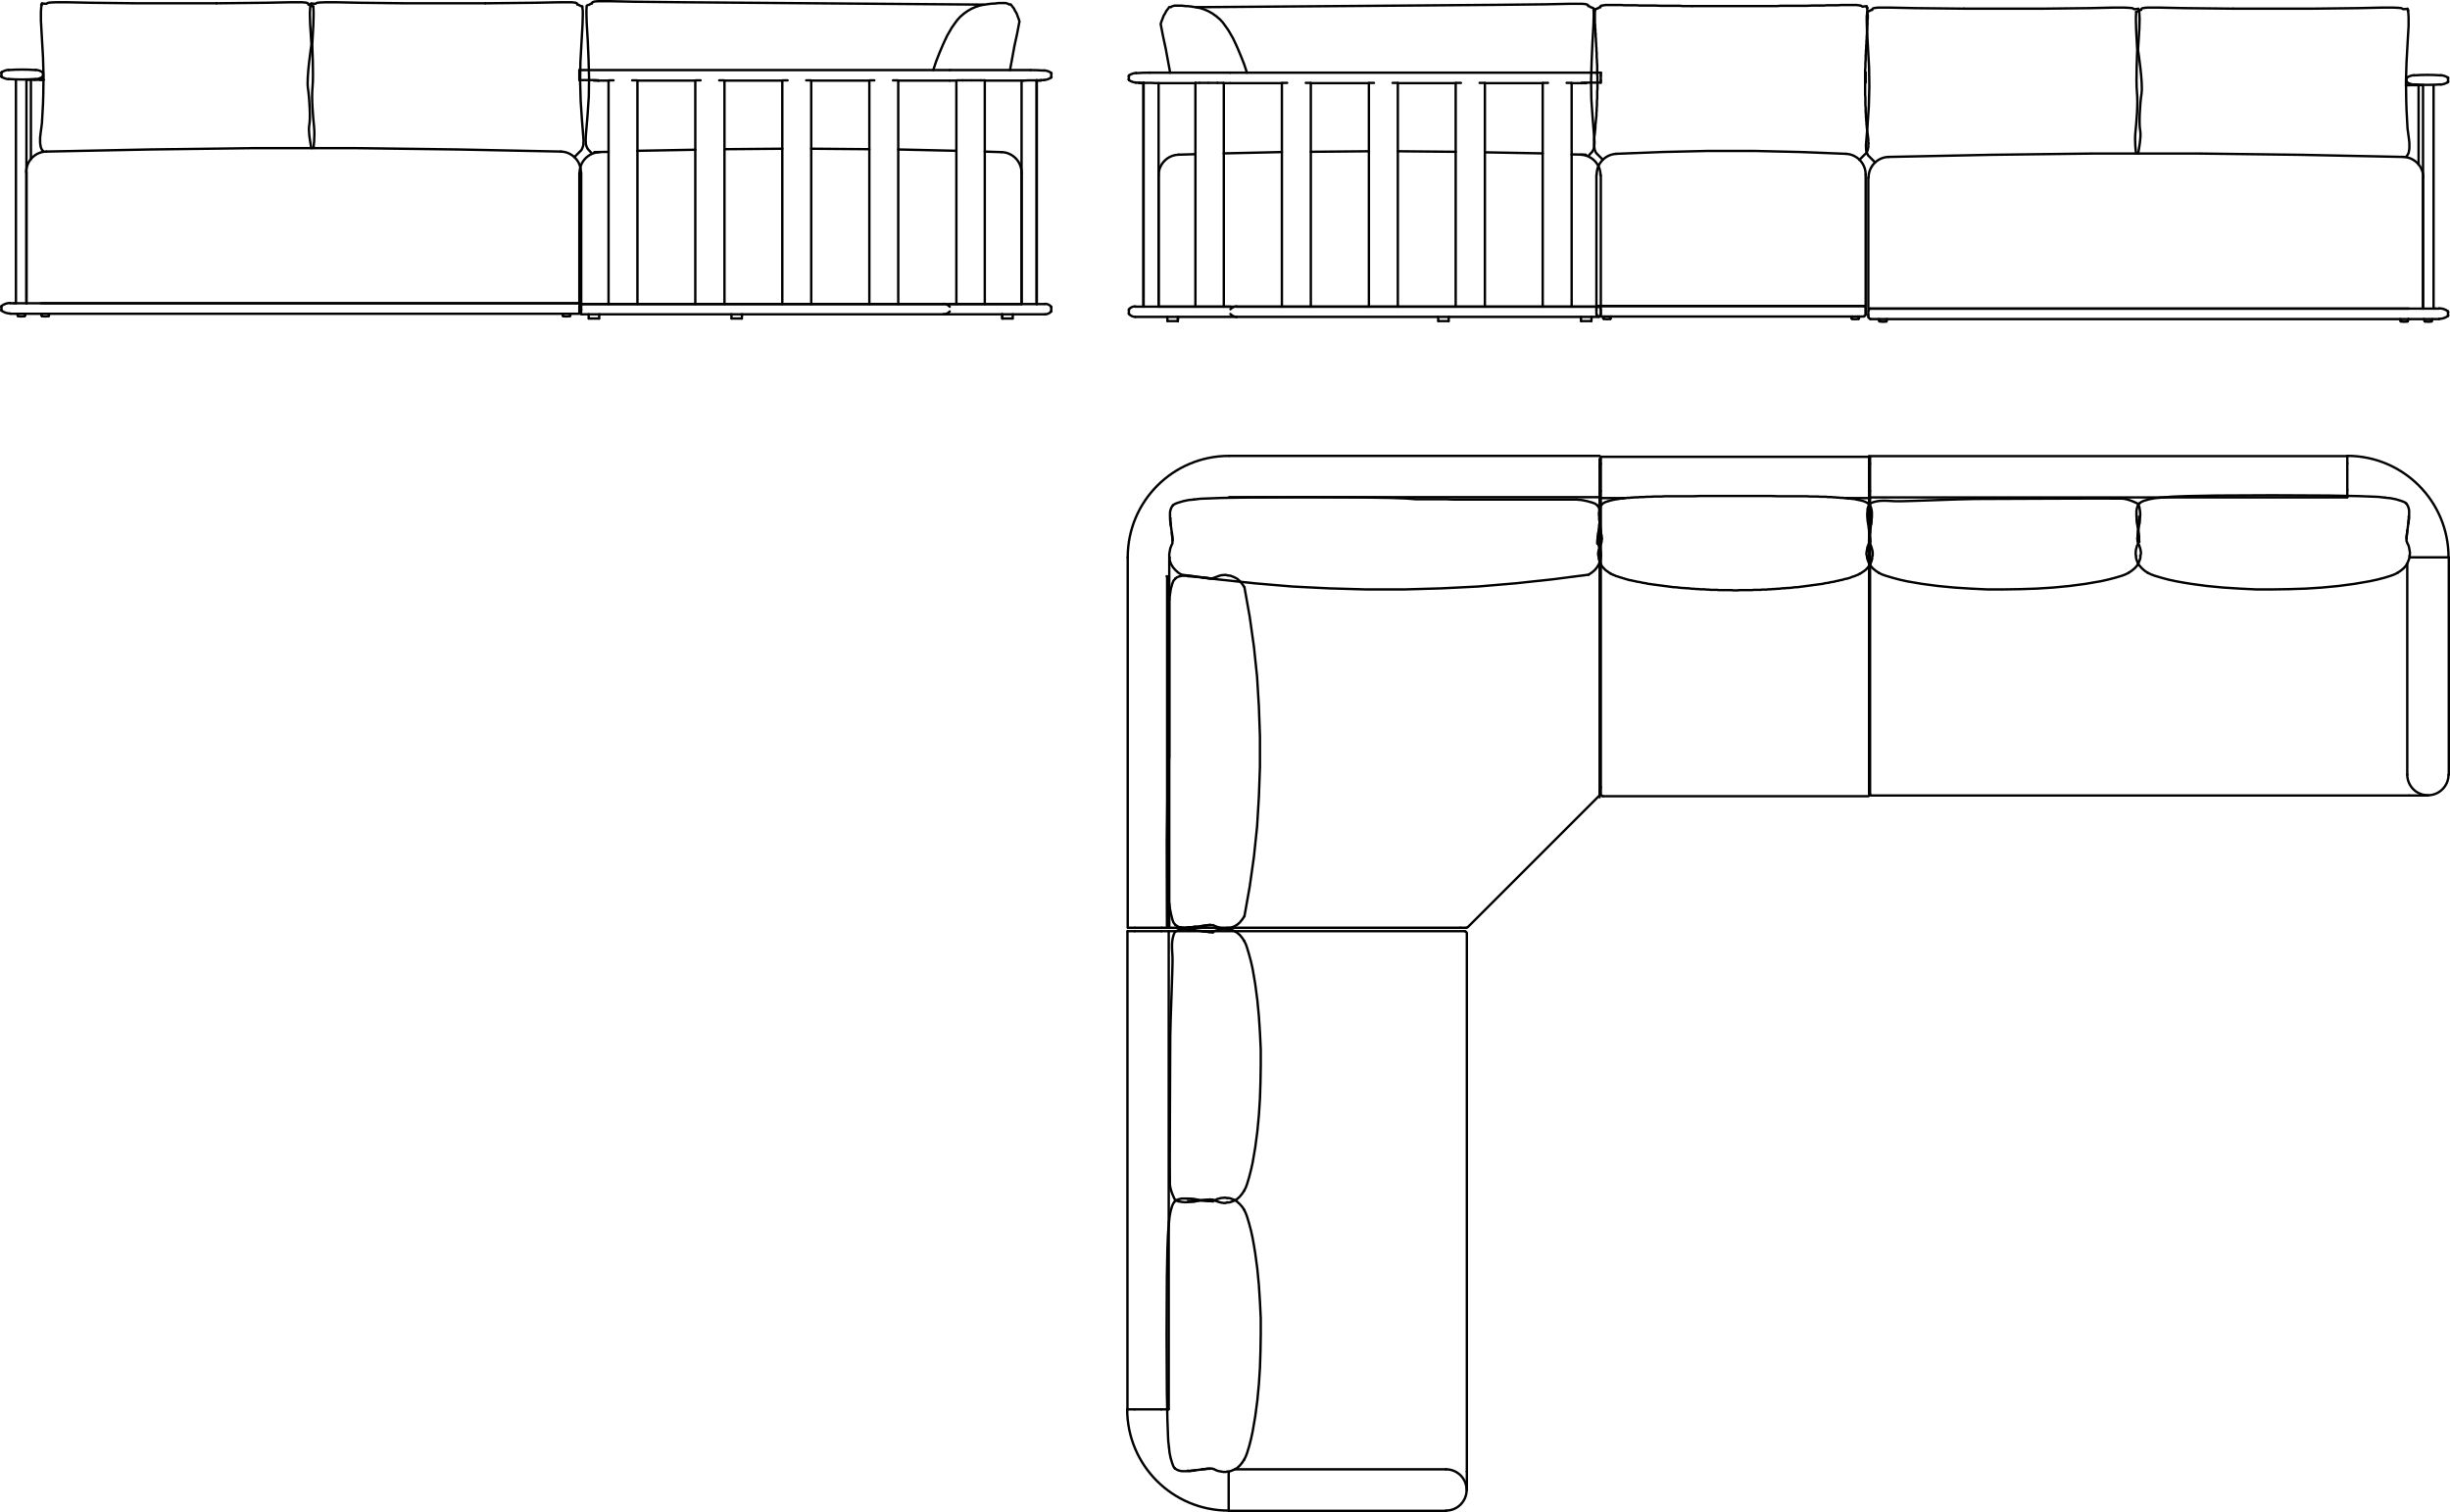 <?xml version="1.0" encoding="UTF-8"?>
<svg id="Layer_1" data-name="Layer 1" xmlns="http://www.w3.org/2000/svg" viewBox="0 0 739.38 456.36">
  <defs>
    <style>
      .cls-1 {
        stroke-width: .72px;
      }

      .cls-1, .cls-2 {
        fill: none;
        stroke: #000;
        stroke-linecap: round;
        stroke-linejoin: round;
      }

      .cls-2 {
        stroke-width: .12px;
      }
    </style>
  </defs>
  <g>
    <line class="cls-1" x1="729.9" y1="49.66" x2="729.9" y2="25.7"/>
    <line class="cls-1" x1="728.78" y1="25.7" x2="731.24" y2="25.7"/>
    <line class="cls-1" x1="569.3" y1="96.95" x2="569.46" y2="96.31"/>
    <line class="cls-1" x1="567" y1="96.31" x2="567.16" y2="96.95"/>
    <path class="cls-1" d="M569.28,97.03s.08-.04.09-.09"/>
    <path class="cls-1" d="M567.16,96.94s.04.08.09.09"/>
    <path class="cls-1" d="M567.33,97c.64.15,1.31.15,1.96,0"/>
    <line class="cls-1" x1="726.64" y1="96.95" x2="726.8" y2="96.31"/>
    <line class="cls-1" x1="724.34" y1="96.31" x2="724.5" y2="96.95"/>
    <path class="cls-1" d="M726.55,97.03s.08-.04.09-.09"/>
    <path class="cls-1" d="M724.5,96.94s.04.08.09.09"/>
    <path class="cls-1" d="M724.6,97c.64.15,1.31.15,1.96,0"/>
    <line class="cls-1" x1="733.86" y1="96.95" x2="734.02" y2="96.31"/>
    <line class="cls-1" x1="731.48" y1="96.31" x2="731.72" y2="96.95"/>
    <path class="cls-1" d="M733.77,97.03s.08-.04.09-.09"/>
    <path class="cls-1" d="M731.72,96.94s.04.08.09.09"/>
    <path class="cls-1" d="M731.82,97c.64.15,1.31.15,1.96,0"/>
    <line class="cls-1" x1="734.42" y1="93.14" x2="734.42" y2="25.7"/>
    <line class="cls-1" x1="731.24" y1="93.14" x2="731.24" y2="25.7"/>
    <line class="cls-1" x1="726.09" y1="25.7" x2="727.12" y2="25.7"/>
    <path class="cls-1" d="M738.87,23.59c0-.09-.05-.18-.13-.23"/>
    <path class="cls-1" d="M726.38,23.36c-.08.05-.13.14-.13.23"/>
    <path class="cls-1" d="M738.73,24.86c.08-.05.13-.14.13-.23"/>
    <path class="cls-1" d="M726.24,24.63c0,.09.05.18.13.23"/>
    <line class="cls-1" x1="738.78" y1="24.67" x2="738.78" y2="23.63"/>
    <line class="cls-1" x1="726.25" y1="24.67" x2="726.25" y2="23.63"/>
    <path class="cls-1" d="M736.6,25.52c.75-.05,1.47-.3,2.1-.71"/>
    <path class="cls-1" d="M726.39,24.82c.63.41,1.35.66,2.1.71"/>
    <path class="cls-1" d="M738.71,23.41c-.63-.41-1.35-.66-2.1-.71"/>
    <path class="cls-1" d="M728.5,22.7c-.75.05-1.47.3-2.1.71"/>
    <path class="cls-1" d="M728.5,25.47c2.7.2,5.41.2,8.11,0"/>
    <path class="cls-1" d="M736.61,22.75c-2.7-.2-5.41-.2-8.11,0"/>
    <polyline class="cls-1" points="728.78 25.7 727.83 25.7 727.12 25.7 726.09 25.7"/>
    <path class="cls-1" d="M738.86,94.21c0-.09-.04-.17-.11-.22"/>
    <path class="cls-1" d="M738.75,95.38c.07-.05.11-.13.11-.22"/>
    <line class="cls-1" x1="738.78" y1="94.25" x2="738.78" y2="95.2"/>
    <polyline class="cls-1" points="736.08 96.31 735.05 96.31 732.51 96.31 726.88 96.31 726.83 96.29"/>
    <path class="cls-1" d="M736.13,96.24c.94,0,1.86-.31,2.62-.87"/>
    <line class="cls-1" x1="731.24" y1="93.14" x2="735.05" y2="93.14"/>
    <path class="cls-1" d="M738.74,93.93c-.76-.57-1.67-.87-2.62-.87"/>
    <line class="cls-1" x1="735.05" y1="93.14" x2="736.08" y2="93.14"/>
    <polyline class="cls-1" points="563.83 95.04 563.83 94.41 563.83 93.77"/>
    <path class="cls-1" d="M564.51,93.14c-.34,0-.6.27-.6.6"/>
    <line class="cls-1" x1="563.83" y1="95.68" x2="563.83" y2="95.04"/>
    <path class="cls-1" d="M563.9,95.63c0,.34.27.6.6.6"/>
    <polyline class="cls-1" points="726.88 93.14 566.6 93.14 564.46 93.14"/>
    <polyline class="cls-1" points="564.46 96.31 566.6 96.31 726.88 96.31"/>
    <polyline class="cls-1" points="731.24 53.63 731.24 93.14 563.83 93.14 563.83 53.63"/>
    <polyline class="cls-1" points="725.21 47.36 694.11 46.72 663.09 46.33 632.06 46.33 600.96 46.72 569.94 47.36"/>
    <path class="cls-1" d="M731.33,53.59c0-3.37-2.69-6.14-6.06-6.23"/>
    <path class="cls-1" d="M569.97,47.36c-3.38.09-6.06,2.86-6.06,6.23"/>
    <path class="cls-1" d="M644.64,46.29s-.5-3.35-.18-6.48c.31-3.1.8-8.39.45-11.97-.35-3.5.09-12.77.09-12.77l-.32-5.79-.08-2.86v-1.43s.08-1.43.08-1.43"/>
    <polyline class="cls-1" points="726.09 47.36 726.56 46.8 726.88 46.17 727.04 45.37 727.12 44.66 727.12 43.15 726.96 41.72 726.56 38.79 726.4 35.85 726.25 33 726.17 30.22 726.09 24.51 726.25 18.87 726.56 13.32 726.88 7.84 726.88 5.23 726.8 3.88 726.56 2.61"/>
    <polyline class="cls-1" points="673.88 2.61 659.04 2.45 651.66 2.29 648.09 2.29 647.22 2.37 646.74 2.45 646.42 2.53 646.19 2.77 646.19 2.93 646.19 3 646.19 2.93 646.03 2.93 645.87 3.08 645.63 3.16 645.47 3.24 645.23 3.4 645 3.48 644.68 3.56"/>
    <polyline class="cls-1" points="726.8 3.16 726.72 3.16 726.72 3 726.64 2.85 726.25 2.69 725.29 2.77 724.98 2.61 724.66 2.45 723.94 2.37 722.28 2.29 718.87 2.29 711.88 2.45 697.84 2.61 673.88 2.61"/>
    <polyline class="cls-1" points="563.51 3.56 563.35 4.91 563.35 6.34 563.43 9.03 563.75 14.67 564.06 20.38 564.14 26.17 563.99 32.04 563.59 38 563.35 40.93 563.11 43.95 563.19 45.45 563.43 46.17 563.75 46.88 565.89 49.02"/>
    <path class="cls-1" d="M645.26,46.32s1.04-5.03.63-6.93c-.41-1.84-.11-7.81.4-11.15.49-3.16-1.06-13.18-1.06-13.18l.4-6.35.08-3.09-.08-1.51-.08-.79-.24-.71"/>
    <polyline class="cls-1" points="592.71 2.61 577.79 2.45 570.49 2.29 566.84 2.29 565.97 2.37 565.57 2.45 565.25 2.53 565.02 2.77 565.02 2.93 565.02 3 565.02 2.93 564.86 2.93 564.62 3.08 564.46 3.16 564.3 3.24 563.99 3.4 563.83 3.48 563.51 3.56"/>
    <polyline class="cls-1" points="645.63 3.16 645.47 3.16 645.55 3 645.47 2.85 645.08 2.69 644.04 2.77 643.81 2.61 643.49 2.45 642.7 2.37 641.03 2.29 637.62 2.29 630.71 2.45 616.67 2.61 592.71 2.61"/>
    <line class="cls-2" x1="643.89" y1="46.33" x2="647.38" y2="46.33"/>
    <line class="cls-2" x1="643.89" y1="93.14" x2="646.5" y2="93.14"/>
    <g>
      <line class="cls-1" x1="485.99" y1="96.17" x2="486.15" y2="95.54"/>
      <line class="cls-1" x1="483.69" y1="95.54" x2="483.85" y2="96.17"/>
      <path class="cls-1" d="M485.97,96.25s.08-.04.09-.09"/>
      <path class="cls-1" d="M483.93,96.16s.04.08.09.09"/>
      <path class="cls-1" d="M484.02,96.22c.64.15,1.31.15,1.96,0"/>
      <line class="cls-1" x1="560.97" y1="96.17" x2="561.13" y2="95.54"/>
      <line class="cls-1" x1="558.67" y1="95.54" x2="558.83" y2="96.17"/>
      <path class="cls-1" d="M560.87,96.25s.08-.04.09-.09"/>
      <path class="cls-1" d="M558.83,96.16s.04.08.09.09"/>
      <path class="cls-1" d="M558.92,96.22c.64.15,1.31.15,1.96,0"/>
      <line class="cls-1" x1="485.59" y1="95.54" x2="484.24" y2="95.54"/>
      <polyline class="cls-1" points="563.03 24.92 563.03 24.76 563.03 24.05 563.03 23.89 563.03 22.86 563.03 22.7 563.03 21.98 563.03 21.83"/>
      <line class="cls-1" x1="563.03" y1="93.63" x2="563.03" y2="94.27"/>
      <polyline class="cls-1" points="481.78 93.63 481.78 94.27 481.78 94.9"/>
      <path class="cls-1" d="M481.86,94.86c0,.34.27.6.6.6"/>
      <line class="cls-1" x1="563.03" y1="94.27" x2="563.03" y2="94.9"/>
      <path class="cls-1" d="M562.43,95.46c.34,0,.6-.27.6-.6"/>
      <line class="cls-1" x1="563.03" y1="93" x2="563.03" y2="93.63"/>
      <path class="cls-1" d="M563.04,92.96c0-.34-.27-.6-.6-.6"/>
      <path class="cls-1" d="M482.46,92.36c-.34,0-.6.27-.6.6"/>
      <line class="cls-1" x1="481.78" y1="93" x2="481.78" y2="93.63"/>
      <line class="cls-1" x1="560.57" y1="95.54" x2="562.4" y2="95.54"/>
      <line class="cls-1" x1="485.59" y1="95.54" x2="559.22" y2="95.54"/>
      <line class="cls-1" x1="482.42" y1="95.54" x2="484.24" y2="95.54"/>
      <line class="cls-1" x1="482.42" y1="92.36" x2="562.4" y2="92.36"/>
      <line class="cls-1" x1="559.22" y1="95.54" x2="560.57" y2="95.54"/>
      <polyline class="cls-1" points="563.03 52.69 563.03 92.36 481.78 92.36 481.78 52.69"/>
      <polyline class="cls-1" points="557.08 46.42 543.2 45.87 529.31 45.55 515.51 45.55 501.62 45.87 487.73 46.42"/>
      <path class="cls-1" d="M563.03,52.65c0-3.31-2.59-6.05-5.9-6.22"/>
      <path class="cls-1" d="M487.76,46.43c-3.31.18-5.9,2.91-5.9,6.22"/>
      <polyline class="cls-1" points="481.39 2.78 481.39 3.02 481.39 3.18 481.39 3.34 481.31 3.5 481.31 3.66 481.31 3.81 481.31 3.97 481.31 4.13 481.31 4.53 481.31 4.85 481.31 5.16 481.31 5.56 481.31 5.88 481.31 6.19 481.31 6.51 481.31 6.91 481.39 7.54 481.39 8.26 481.47 8.97 481.47 9.61 481.55 10.32 481.55 11.03 481.63 11.75 481.63 12.46 481.7 13.1 481.7 13.81 481.78 14.53 481.78 15.24 481.86 15.95 481.86 16.67 481.86 17.38 481.94 18.1 481.94 18.81 482.02 19.52 482.02 20.24 482.02 20.95 482.02 21.67 482.02 22.46 482.1 23.17 482.1 23.89 482.1 24.6 482.1 25.32 482.1 26.03 482.1 26.75 482.02 27.54 482.02 28.25 482.02 28.97 482.02 29.68 481.94 30.47 481.94 31.19 481.94 31.9 481.86 32.7 481.86 33.41 481.78 34.12 481.78 34.92 481.7 35.63 481.63 36.35 481.55 37.14 481.47 37.85 481.47 38.57 481.31 40.07 481.23 40.79 481.15 41.19 481.15 41.58 481.07 41.9 481.07 42.3 481.07 42.53 481.07 42.69 481.07 42.85 481.07 43.09 481.07 43.25 481.07 43.41 481.07 43.65 481.07 43.8 481.07 44.04 481.07 44.2 481.15 44.36 481.15 44.6 481.15 44.68 481.15 44.76 481.23 44.84 481.23 44.92 481.23 44.99 481.23 45.15 481.31 45.23 481.31 45.31 481.31 45.39 481.39 45.47 481.39 45.55 481.47 45.63 481.47 45.71 481.55 45.87 481.55 45.95 481.63 46.03 481.7 46.11 481.7 46.18 481.78 46.26 481.86 46.34 481.94 46.42 482.1 46.58 482.66 47.14 483.69 48.17"/>
      <polyline class="cls-1" points="561.13 48.25 562.24 47.14 562.79 46.58 562.95 46.5 563.03 46.42 563.11 46.34 563.11 46.26 563.19 46.18 563.27 46.11 563.27 46.03 563.35 45.95 563.43 45.87 563.43 45.79 563.51 45.63 563.51 45.55 563.59 45.47 563.59 45.39 563.59 45.31 563.67 45.23 563.67 45.07 563.67 44.99 563.75 44.92 563.75 44.84 563.75 44.76 563.75 44.6 563.83 44.52 563.83 44.36 563.83 44.12 563.83 43.96 563.83 43.72 563.83 43.57 563.91 43.33 563.91 43.17 563.83 43.01 563.83 42.77 563.83 42.61 563.83 42.38 563.83 42.22 563.83 41.98 563.83 41.82 563.75 41.58 563.75 41.42 563.75 41.19 563.67 41.03 563.67 40.87 563.67 40.63 563.59 40.23 563.51 39.84 563.51 39.52 563.43 39.12 563.43 38.73 563.35 38.33 563.35 37.93 563.27 37.54 563.27 37.22 563.27 36.82 563.19 36.43 563.19 36.03 563.11 35.31 563.11 34.52 563.03 33.81 563.03 33.01 563.03 32.3 562.95 31.9 562.95 31.51 562.95 30.79 562.95 29.36 562.87 28.65 562.87 28.25 562.87 27.86 562.87 27.14 562.87 26.35 562.87 25.63 562.87 24.84 562.87 24.13 562.87 23.41 562.87 22.62 562.87 21.9 562.87 21.11 562.95 20.4 562.95 19.68 562.95 18.89 563.03 18.18 563.03 17.46 563.03 16.75 563.11 16.03 563.11 15.24 563.19 14.53 563.19 13.81 563.27 13.1 563.27 12.38 563.35 11.67 563.35 10.96 563.43 10.24 563.43 9.53 563.51 8.81 563.51 8.1 563.59 7.38 563.59 6.67 563.59 6.27 563.59 5.96 563.67 5.64 563.67 5.24 563.67 4.93 563.67 4.53 563.59 4.21 563.59 4.05 563.59 3.89 563.59 3.66 563.59 3.5 563.59 3.34 563.59 3.18 563.51 3.02 563.51 2.86 563.51 2.62 563.43 2.47 563.43 2.31 563.43 2.23 563.35 2.15 563.35 2.07 563.35 1.99 563.27 1.91 563.27 1.83"/>
      <polyline class="cls-1" points="510.67 1.83 508.76 1.83 507.81 1.83 506.94 1.75 506.46 1.75 505.98 1.75 505.51 1.75 505.27 1.75 505.03 1.75 504.08 1.75 503.21 1.75 502.25 1.75 501.3 1.75 499.48 1.67 497.57 1.67 496.7 1.67 495.75 1.67 494.8 1.67 493.92 1.59 492.97 1.59 492.1 1.59 491.15 1.59 490.19 1.59 489.32 1.51 488.45 1.51 487.5 1.51 487.02 1.51 486.62 1.51 486.15 1.51 485.67 1.51 485.51 1.51 485.28 1.51 485.04 1.51 484.8 1.51 484.56 1.51 484.4 1.51 484.16 1.59 484.08 1.59 483.93 1.59 483.85 1.59 483.69 1.67 483.61 1.67 483.53 1.67 483.45 1.67 483.37 1.67 483.37 1.75 483.29 1.75 483.21 1.75 483.13 1.75 483.13 1.83 483.05 1.83 482.97 1.91 482.97 1.99 482.89 1.99 482.89 2.07 482.89 2.15 482.97 2.15 482.97 2.23 482.97 2.15 482.89 2.15 482.82 2.15 482.74 2.23 482.66 2.23 482.58 2.31 482.5 2.31 482.42 2.39 482.34 2.39 482.34 2.47 482.26 2.47 482.18 2.47 482.18 2.54 482.1 2.54 482.02 2.54 482.02 2.62 481.94 2.62 481.86 2.62 481.78 2.7 481.7 2.7 481.63 2.7 481.63 2.78 481.55 2.78 481.47 2.78 481.39 2.78"/>
      <polyline class="cls-1" points="563.59 2.39 563.51 2.39 563.51 2.31 563.51 2.39 563.43 2.39 563.43 2.31 563.51 2.31 563.51 2.23 563.43 2.15 563.43 2.07 563.35 2.07 563.35 1.99 563.27 1.99 563.19 1.99 563.11 1.91 563.03 1.91 562.95 1.91 562.87 1.91 562.79 1.91 562.64 1.91 562.48 1.91 562.4 1.99 562.24 1.99 562.16 1.99 562 1.99 561.92 1.91 561.84 1.83 561.76 1.83 561.68 1.75 561.6 1.75 561.53 1.67 561.45 1.67 561.37 1.67 561.21 1.67 561.13 1.59 561.05 1.59 560.97 1.59 560.89 1.59 560.73 1.59 560.65 1.59 560.49 1.51 560.26 1.51 560.02 1.51 559.86 1.51 559.62 1.51 559.38 1.51 558.99 1.51 558.59 1.51 558.11 1.51 557.72 1.51 557.32 1.51 556.45 1.51 555.57 1.51 554.7 1.59 553.83 1.59 552.96 1.59 552.16 1.59 551.29 1.59 550.42 1.67 549.54 1.67 548.67 1.67 546.93 1.67 545.1 1.75 543.36 1.75 541.61 1.75 540.74 1.75 539.86 1.75 538.99 1.75 538.12 1.75 537.25 1.75 536.37 1.83 534.55 1.83 510.67 1.83"/>
    </g>
    <g>
      <line class="cls-1" x1="474.3" y1="92.55" x2="474.3" y2="25.1"/>
      <line class="cls-1" x1="465.57" y1="25.1" x2="465.57" y2="92.55"/>
      <line class="cls-1" x1="448.12" y1="92.55" x2="448.12" y2="25.1"/>
      <line class="cls-1" x1="439.31" y1="25.1" x2="439.31" y2="92.55"/>
      <line class="cls-1" x1="421.85" y1="92.55" x2="421.85" y2="25.1"/>
      <line class="cls-1" x1="413.12" y1="25.1" x2="413.12" y2="92.55"/>
      <line class="cls-1" x1="395.59" y1="92.55" x2="395.59" y2="25.1"/>
      <line class="cls-1" x1="386.86" y1="25.1" x2="386.86" y2="92.55"/>
      <line class="cls-1" x1="369.33" y1="92.55" x2="369.33" y2="25.1"/>
      <line class="cls-1" x1="360.76" y1="25.02" x2="360.76" y2="92.55"/>
      <line class="cls-1" x1="349.65" y1="92.55" x2="349.65" y2="25.1"/>
      <line class="cls-1" x1="345.13" y1="25.02" x2="345.13" y2="92.55"/>
      <line class="cls-1" x1="371.31" y1="21.93" x2="346.95" y2="21.93"/>
      <line class="cls-1" x1="349.09" y1="25.1" x2="360.76" y2="25.1"/>
      <line class="cls-1" x1="369.33" y1="25.1" x2="371.31" y2="25.1"/>
      <line class="cls-1" x1="483.11" y1="21.93" x2="371.31" y2="21.93"/>
      <line class="cls-1" x1="371.31" y1="25.1" x2="386.86" y2="25.1"/>
      <line class="cls-1" x1="395.59" y1="25.1" x2="413.12" y2="25.1"/>
      <line class="cls-1" x1="421.85" y1="25.1" x2="439.31" y2="25.1"/>
      <line class="cls-1" x1="448.12" y1="25.1" x2="465.57" y2="25.1"/>
      <line class="cls-1" x1="474.3" y1="25.1" x2="477.31" y2="25.1"/>
      <line class="cls-1" x1="433.99" y1="95.64" x2="434.07" y2="96.91"/>
      <line class="cls-1" x1="437.17" y1="96.91" x2="437.24" y2="95.64"/>
      <line class="cls-1" x1="355.44" y1="96.91" x2="355.52" y2="95.64"/>
      <line class="cls-1" x1="352.27" y1="95.64" x2="352.35" y2="96.91"/>
      <line class="cls-1" x1="355.44" y1="96.91" x2="355.52" y2="95.64"/>
      <line class="cls-1" x1="477.08" y1="95.64" x2="477.16" y2="96.91"/>
      <line class="cls-1" x1="480.25" y1="96.91" x2="480.33" y2="95.64"/>
      <polyline class="cls-1" points="474.3 25.1 474.22 25.02 473.82 25.02 473.35 25.02 472.79 25.02"/>
      <polyline class="cls-1" points="467.16 25.02 466.52 25.02 466.05 25.02 465.73 25.02 465.57 25.1"/>
      <polyline class="cls-1" points="448.12 25.1 447.96 25.02 447.64 25.02 447.08 25.02 446.53 25.02"/>
      <polyline class="cls-1" points="440.89 25.02 440.34 25.02 439.78 25.02 439.47 25.02 439.31 25.1"/>
      <polyline class="cls-1" points="421.85 25.1 421.69 25.02 421.38 25.02 420.9 25.02 420.27 25.02"/>
      <polyline class="cls-1" points="414.63 25.02 414.08 25.02 413.52 25.02 413.2 25.02 413.12 25.1"/>
      <polyline class="cls-1" points="395.59 25.1 395.51 25.02 395.19 25.02 394.64 25.02 394.08 25.02"/>
      <polyline class="cls-1" points="388.45 25.02 387.81 25.02 387.34 25.02 387.02 25.02 386.86 25.1"/>
      <polyline class="cls-1" points="369.33 25.1 369.17 25.02 368.77 25.02 367.42 25.02"/>
      <line class="cls-1" x1="361.95" y1="25.02" x2="364.57" y2="25.02"/>
      <line class="cls-1" x1="364.72" y1="25.02" x2="367.42" y2="25.02"/>
      <polyline class="cls-1" points="361.95 25.02 361.47 25.02 361.15 25.02 360.84 25.02 360.76 25.02"/>
      <polyline class="cls-1" points="348.93 25.1 347.51 25.02 346.95 25.02 346.55 25.02 345.2 25.02 345.13 25.02"/>
      <polyline class="cls-1" points="345.13 25.02 345.05 25.02 345.05 92.55"/>
      <polyline class="cls-1" points="477.47 25.02 477.47 25.1 478.74 25.1"/>
      <polyline class="cls-1" points="343.78 24.94 343.78 25.1 345.05 25.1"/>
      <path class="cls-1" d="M340.73,22.77c-.08.05-.13.14-.13.23"/>
      <path class="cls-1" d="M340.6,23.95c0,.09.05.18.13.23"/>
      <line class="cls-1" x1="340.68" y1="23.99" x2="340.68" y2="23.04"/>
      <polyline class="cls-1" points="483.11 24.23 483.11 23.99 483.11 23.04 483.11 22.8"/>
      <path class="cls-1" d="M340.76,24.22c.63.41,1.35.66,2.1.71"/>
      <path class="cls-1" d="M342.85,22.02c-.75.05-1.47.3-2.1.71"/>
      <line class="cls-1" x1="483.11" y1="24.94" x2="483.11" y2="24.23"/>
      <line class="cls-1" x1="483.11" y1="22.8" x2="483.11" y2="22.09"/>
      <path class="cls-1" d="M346.91,21.93c-1.35,0-2.7.05-4.05.15"/>
      <line class="cls-1" x1="342.82" y1="24.94" x2="345.13" y2="25.02"/>
      <line class="cls-1" x1="483.11" y1="22.09" x2="483.11" y2="21.93"/>
      <polyline class="cls-1" points="477.31 25.1 477.31 25.02 477.47 25.02 477.71 25.02 478.19 24.94 478.74 24.94 483.11 24.94"/>
      <line class="cls-1" x1="437.17" y1="96.91" x2="434.07" y2="96.91"/>
      <line class="cls-1" x1="355.44" y1="96.91" x2="352.35" y2="96.91"/>
      <line class="cls-1" x1="480.25" y1="96.91" x2="477.16" y2="96.91"/>
      <line class="cls-1" x1="483.11" y1="93.74" x2="483.11" y2="94.45"/>
      <line class="cls-1" x1="340.68" y1="93.58" x2="340.68" y2="94.61"/>
      <path class="cls-1" d="M340.68,94.56c0,.07.02.14.07.19"/>
      <path class="cls-1" d="M340.75,93.36c-.05.05-.08.12-.07.19"/>
      <path class="cls-1" d="M373.18,92.46c-.71.02-1.38.33-1.85.87"/>
      <path class="cls-1" d="M342.55,92.46c-.71.02-1.38.33-1.85.87"/>
      <line class="cls-1" x1="342.59" y1="92.55" x2="371.31" y2="92.55"/>
      <path class="cls-1" d="M371.32,94.77c.47.53,1.14.85,1.85.87"/>
      <polyline class="cls-1" points="342.59 95.64 371.31 95.64 373.21 95.64"/>
      <path class="cls-1" d="M340.7,94.77c.47.53,1.14.85,1.85.87"/>
      <path class="cls-1" d="M483.03,93.15c0-.34-.27-.6-.6-.6"/>
      <polyline class="cls-1" points="483.11 93.18 483.11 93.34 483.11 93.74"/>
      <polyline class="cls-1" points="483.11 94.45 483.11 94.85 483.11 95"/>
      <path class="cls-1" d="M482.43,95.57c.34,0,.6-.27.6-.6"/>
      <polyline class="cls-1" points="373.21 95.64 481.2 95.64 482.47 95.64"/>
      <polyline class="cls-1" points="373.21 92.55 481.2 92.55 482.47 92.55"/>
      <polyline class="cls-1" points="483.11 52.95 483.11 92.55 349.65 92.55 349.65 52.95"/>
      <line class="cls-1" x1="478.58" y1="46.68" x2="474.3" y2="46.6"/>
      <line class="cls-1" x1="465.57" y1="46.29" x2="448.12" y2="45.97"/>
      <line class="cls-1" x1="439.31" y1="45.81" x2="421.85" y2="45.65"/>
      <line class="cls-1" x1="413.12" y1="45.65" x2="395.59" y2="45.81"/>
      <line class="cls-1" x1="386.86" y1="45.89" x2="369.33" y2="46.29"/>
      <line class="cls-1" x1="360.76" y1="46.53" x2="355.68" y2="46.68"/>
      <path class="cls-1" d="M355.67,46.69c-3.36.11-6.02,2.87-6.02,6.22"/>
      <path class="cls-1" d="M483.03,52.91c0-3.36-2.67-6.11-6.02-6.22"/>
      <polyline class="cls-1" points="376.31 21.93 375.44 19.31 374.4 16.69 373.29 14.07 372.1 11.53 370.67 9.07 369.88 7.96 369.09 6.85 368.14 5.82 367.02 4.87 365.91 4.08 364.64 3.36 363.37 2.81 362.82 2.65 362.42 2.49 361.71 2.33 361.31 2.25 360.68 2.17 360.28 2.09 359.72 2.01 359.33 1.93 359.01 1.93 358.61 1.85 358.3 1.85 357.9 1.85 357.19 1.77 356.63 1.7 355.84 1.7 354.88 1.7 354.41 1.7 353.93 1.85 353.69 1.93 353.54 2.01 353.38 2.09 353.38 2.17 353.3 2.09 353.06 2.09 352.82 2.17 352.74 2.33 351.95 3.36 351.71 3.84 351.55 4.15 351.24 4.63 351 5.19 350.84 5.66 350.52 6.46 350.28 7.25 351 10.98 351.79 14.63 353.14 21.93"/>
      <polyline class="cls-1" points="479.54 46.84 480.57 45.73 480.88 45.1 481.12 44.38 481.2 42.95 481.12 41.45 480.65 35.73 480.25 29.94 480.17 24.31 480.33 18.67 480.57 13.12 480.88 7.73 480.96 5.11 480.96 3.76 480.88 2.49 480.57 2.33 480.33 2.25 480.01 2.17 479.85 2.01 479.69 1.93 479.46 1.85 479.38 1.77 479.3 1.85 479.38 1.77 479.3 1.62 479.14 1.46 478.74 1.3 478.35 1.22 477.39 1.14 473.82 1.14 466.44 1.3 451.45 1.46 421.3 1.7 361.07 2.17"/>
    </g>
  </g>
  <g>
    <line class="cls-1" x1="483.11" y1="140.01" x2="483.11" y2="148.19"/>
    <line class="cls-1" x1="564.36" y1="140.01" x2="564.36" y2="148.19"/>
    <line class="cls-1" x1="483.11" y1="137.95" x2="483.11" y2="140.01"/>
    <line class="cls-1" x1="564.36" y1="137.95" x2="564.36" y2="140.01"/>
    <line class="cls-1" x1="483.11" y1="148.19" x2="483.11" y2="150.25"/>
    <line class="cls-1" x1="564.36" y1="148.19" x2="564.36" y2="150.25"/>
    <polyline class="cls-1" points="483.11 137.95 483.11 137.87 564.36 137.87 564.36 137.95"/>
    <line class="cls-1" x1="564.36" y1="150.33" x2="557.14" y2="150.33"/>
    <polyline class="cls-1" points="490.25 150.33 483.11 150.33 483.11 150.25"/>
    <line class="cls-1" x1="564.36" y1="150.33" x2="564.36" y2="150.25"/>
    <line class="cls-1" x1="483.11" y1="237.61" x2="483.11" y2="150.33"/>
    <polyline class="cls-1" points="564.36 239.67 564.36 237.61 564.36 150.33"/>
    <polyline class="cls-1" points="483.74 240.31 483.66 240.31 483.58 240.23 483.5 240.23 483.42 240.23 483.42 240.15 483.34 240.15 483.34 240.07 483.26 240.07 483.26 239.99 483.19 239.91 483.19 239.83 483.11 239.75 483.11 239.67 483.11 237.61"/>
    <polyline class="cls-1" points="564.36 239.67 564.36 239.75 564.28 239.83 564.28 239.91 564.2 239.99 564.2 240.07 564.12 240.15 564.04 240.15 564.04 240.23 563.96 240.23 563.88 240.23 563.8 240.31 563.72 240.31 483.74 240.31"/>
    <polyline class="cls-1" points="564.04 152.23 563.88 152.07 563.8 152 563.72 151.92 563.64 151.84 563.56 151.84 563.48 151.76 563.4 151.68 563.32 151.68 563.17 151.6 563.09 151.52 563.01 151.52 562.93 151.44 562.85 151.44 562.69 151.36 562.61 151.36 562.53 151.28 562.45 151.28 562.21 151.2 561.98 151.12 561.82 151.12 561.58 151.04 561.42 150.96 561.18 150.96 560.94 150.88 560.78 150.88 560.55 150.8 560.39 150.8 560.15 150.73 559.75 150.65 559.36 150.57 558.88 150.57 558.48 150.49 558.09 150.41 557.69 150.41"/>
    <polyline class="cls-1" points="489.77 150.41 489.37 150.41 488.98 150.49 488.58 150.57 488.18 150.65 487.79 150.65 487.63 150.73 487.39 150.73 487.23 150.8 486.99 150.8 486.84 150.88 486.6 150.88 486.44 150.96 486.2 151.04 486.04 151.04 485.8 151.12 485.65 151.2 485.41 151.2 485.25 151.28 485.17 151.36 485.01 151.36 484.77 151.44 484.69 151.44 484.61 151.52 484.46 151.52 484.38 151.6 484.3 151.68 484.14 151.68 484.06 151.76 483.98 151.84 483.9 151.84 483.82 151.92 483.74 151.92 483.66 152 483.58 152.07 483.5 152.15 483.42 152.23"/>
    <polyline class="cls-1" points="486.04 173.1 486.28 173.26 486.52 173.34 486.68 173.42 486.76 173.5 486.91 173.5 487.07 173.58 487.31 173.66 487.55 173.81 487.79 173.89 488.11 173.97 488.34 174.05 488.58 174.13 488.82 174.21 489.06 174.29 489.37 174.37 489.61 174.45 489.85 174.53 490.17 174.61 490.41 174.69 490.64 174.77 490.96 174.85 491.2 174.93 491.75 175.08 492.31 175.16 492.87 175.32 493.42 175.4 493.98 175.56 494.53 175.64 495.09 175.72 495.64 175.88 496.2 175.96 496.75 176.04 497.31 176.2 497.94 176.27 498.5 176.35 499.05 176.43 499.69 176.51 500.24 176.59 500.88 176.67 501.51 176.75 502.07 176.83 502.7 176.91 503.34 176.99 503.89 177.07 504.53 177.15 505.16 177.23 505.72 177.23 506.35 177.31 506.99 177.39 507.62 177.46 508.18 177.46 508.81 177.54 509.45 177.54 510.08 177.62 510.72 177.7 511.27 177.7 511.91 177.78 512.54 177.78 513.18 177.86 513.81 177.86 514.45 177.86 515 177.94 515.64 177.94 516.27 178.02 516.91 178.02 517.54 178.02 518.18 178.02 518.73 178.1 519.37 178.1 520 178.1 520.64 178.1 521.27 178.1 521.91 178.1 522.54 178.1 523.1 178.18 523.73 178.18 524.37 178.18 525 178.1 525.64 178.1 526.27 178.1 526.9 178.1 527.54 178.1 528.09 178.1 528.73 178.1 529.36 178.02 530 178.02 530.63 178.02 531.27 178.02 531.9 177.94 532.46 177.94 533.09 177.94 533.73 177.86 534.36 177.86 535 177.78 535.63 177.78 536.19 177.7 536.82 177.7 537.46 177.62 538.09 177.54 538.73 177.54 539.28 177.46 539.92 177.46 540.55 177.39 541.19 177.31 541.74 177.23 542.38 177.23 543.01 177.15 543.57 177.07 544.2 176.99 544.84 176.91 545.39 176.83 546.03 176.75 546.58 176.67 547.22 176.59 547.77 176.51 548.41 176.43 548.96 176.35 549.6 176.27 550.15 176.2 550.71 176.04 551.26 175.96 551.9 175.88 552.45 175.72 553.01 175.64 553.56 175.56 553.8 175.48 554.12 175.4 554.36 175.32 554.6 175.32 554.91 175.24 555.15 175.16 555.47 175.08 555.71 175.08 556.18 174.93 556.5 174.85 556.74 174.77 556.98 174.69 557.29 174.69 557.53 174.61 557.77 174.53 558.09 174.45 558.33 174.37 558.56 174.29 558.88 174.13 559.12 174.05 559.44 173.97 559.67 173.89 559.91 173.81 560.15 173.66 560.47 173.58 560.55 173.5 560.71 173.5 560.78 173.42 560.94 173.34 561.18 173.18 561.42 173.1"/>
    <polyline class="cls-1" points="482.71 156.12 482.71 156.2 482.71 156.28 482.71 156.36 482.71 156.44 482.71 156.52 482.71 156.6 482.71 156.68 482.71 156.76 482.71 156.91 482.71 156.99 482.71 157.23 482.79 157.55 482.79 157.79 482.79 157.95 482.87 158.18 482.87 158.42 482.87 158.66 482.95 158.9 482.95 159.06 482.95 159.29 483.03 159.53 483.03 159.69 483.03 159.93 483.11 160.09 483.11 160.33 483.11 160.49 483.19 160.72 483.19 160.88 483.19 161.12 483.26 161.28 483.26 161.44 483.26 161.68 483.34 161.83 483.34 161.99 483.34 162.15 483.34 162.39 483.42 162.55 483.42 162.63 483.42 162.71 483.42 162.79"/>
    <polyline class="cls-1" points="483.42 152.23 483.34 152.31 483.34 152.39 483.26 152.47 483.19 152.47 483.19 152.55 483.11 152.63 483.11 152.71 483.03 152.79 483.03 152.87 482.95 152.95 482.95 153.03 482.87 153.11 482.87 153.19 482.79 153.26 482.79 153.34 482.79 153.42 482.71 153.58 482.71 153.66 482.71 153.82 482.63 153.98 482.63 154.06 482.63 154.14 482.63 154.22 482.63 154.3 482.63 154.45 482.63 154.53 482.55 154.61 482.55 154.69 482.55 154.85 482.55 154.93 482.55 155.01 482.55 155.09 482.55 155.33 482.55 155.49 482.55 155.64 482.63 155.8 482.63 155.96 482.63 156.2 482.63 156.36 482.63 156.52 482.63 156.68 482.63 156.84 482.71 156.99 482.71 157.15 482.71 157.31 482.71 157.39 482.79 157.55 482.79 157.71 482.79 157.87 482.79 158.03 482.87 158.26"/>
    <polyline class="cls-1" points="483.11 160.41 483.19 160.56 483.19 160.8 483.19 160.96 483.19 161.2 483.26 161.36 483.26 161.52 483.26 161.75 483.26 161.91 483.34 162.07 483.34 162.23 483.34 162.31 483.34 162.39 483.34 162.47 483.34 162.55 483.34 162.63 483.34 162.71 483.34 162.79 483.34 162.87 483.34 162.94 483.34 163.02 483.34 163.1 483.34 163.18 483.34 163.26 483.34 163.34 483.34 163.42 483.34 163.5 483.34 163.58 483.34 163.66 483.34 163.58 483.34 163.5 483.34 163.58 483.34 163.66 483.26 163.66 483.26 163.74 483.26 163.82 483.19 163.9 483.19 163.98 483.19 164.06 483.11 164.06 483.11 164.13 483.11 164.21 483.03 164.29 483.03 164.37 482.95 164.45 482.95 164.53 482.95 164.61 482.87 164.69 482.87 164.77 482.79 164.85 482.79 164.93 482.79 165.01 482.71 165.17 482.71 165.25 482.63 165.33 482.63 165.4 482.63 165.56 482.55 165.64 482.55 165.72 482.55 165.8 482.47 165.96 482.47 166.04 482.47 166.2 482.39 166.28 482.39 166.44 482.39 166.52 482.39 166.67 482.31 166.75 482.31 166.91 482.31 167.07 482.31 167.15 482.31 167.31 482.31 167.39 482.31 167.47 482.31 167.55 482.39 167.63 482.39 167.71 482.39 167.78 482.39 167.86 482.47 167.86 482.47 167.94 482.55 167.94 482.55 168.02 482.47 168.02 482.47 168.1 482.47 168.18 482.47 168.26 482.47 168.34 482.47 168.42 482.47 168.5 482.47 168.58 482.55 168.66 482.55 168.74 482.55 168.9 482.63 169.05 482.63 169.13 482.71 169.29 482.71 169.45 482.79 169.61 482.87 169.69 482.87 169.85 482.95 169.93 483.03 170.09 483.11 170.24 483.19 170.32 483.19 170.48 483.26 170.56 483.34 170.72 483.42 170.8 483.5 170.96 483.58 171.04 483.66 171.12 483.74 171.28 483.9 171.36 483.98 171.51 484.06 171.59 484.14 171.67 484.22 171.75 484.38 171.91 484.46 171.99 484.53 172.07 484.69 172.15 484.77 172.23 484.85 172.31 485.01 172.39 485.09 172.47 485.25 172.55 485.33 172.62 485.41 172.7 485.57 172.78 485.65 172.86 485.8 172.94 486.04 173.1"/>
    <polyline class="cls-1" points="564.04 163.74 564.04 163.66 564.04 163.58 564.04 163.5 564.04 163.42 564.04 163.34 564.04 163.26 564.04 163.18 564.04 163.1 564.04 163.02 564.04 162.94 564.12 162.71 564.12 162.55 564.12 162.31 564.12 162.07 564.2 161.91 564.2 161.68 564.2 161.44 564.28 161.2 564.28 160.96 564.28 160.72 564.36 160.56 564.36 160.33 564.43 160.01 564.43 159.77 564.51 159.53 564.51 159.29 564.51 159.06 564.59 158.82 564.59 158.5 564.67 158.26 564.67 157.95 564.75 157.71 564.75 157.55 564.75 157.39 564.75 157.23 564.75 157.15 564.75 157.07 564.75 156.99 564.75 156.91 564.75 156.84 564.75 156.76 564.83 156.6 564.83 156.52 564.83 156.44 564.83 156.28 564.83 156.2 564.75 156.12 564.75 156.04 564.75 155.96"/>
    <polyline class="cls-1" points="561.42 173.1 561.66 172.94 561.82 172.86 561.9 172.78 562.05 172.7 562.13 172.62 562.29 172.55 562.37 172.47 562.53 172.39 562.61 172.31 562.69 172.23 562.85 172.15 562.93 172.07 563.01 171.99 563.17 171.91 563.24 171.75 563.32 171.67 563.4 171.59 563.56 171.43 563.64 171.36 563.72 171.28 563.8 171.12 563.88 171.04 563.96 170.96 564.04 170.8 564.12 170.72 564.2 170.56 564.28 170.48 564.36 170.32 564.43 170.24 564.51 170.09 564.51 169.93 564.59 169.85 564.67 169.69 564.67 169.53 564.75 169.45 564.83 169.29 564.83 169.13 564.91 168.97 564.91 168.9 564.99 168.74 564.99 168.58 564.99 168.5 564.99 168.42 564.99 168.34 564.99 168.26 564.99 168.18 564.99 168.1 564.99 168.02 564.99 167.94 565.07 167.86 565.07 167.78 565.15 167.71 565.15 167.63 565.15 167.55 565.15 167.47 565.15 167.39 565.15 167.23 565.15 167.07 565.15 166.99 565.15 166.83 565.15 166.75 565.15 166.59 565.07 166.52 565.07 166.36 565.07 166.28 565.07 166.12 564.99 166.04 564.99 165.88 564.99 165.8 564.91 165.72 564.91 165.56 564.91 165.48 564.83 165.4 564.83 165.33 564.75 165.17 564.75 165.09 564.75 165.01 564.67 165.01 564.67 164.93 564.67 164.85 564.67 164.77 564.59 164.77 564.59 164.69 564.59 164.61 564.51 164.53 564.51 164.45 564.43 164.29 564.43 164.21 564.36 164.13 564.36 164.06 564.28 163.98 564.28 163.9 564.28 163.82 564.2 163.74 564.2 163.66 564.2 163.58 564.12 163.58 564.12 163.5 564.12 163.58 564.12 163.66 564.12 163.58 564.12 163.5 564.12 163.42 564.12 163.34 564.12 163.26 564.12 163.18 564.12 163.1 564.12 163.02 564.12 162.94 564.12 162.87 564.12 162.79 564.12 162.71 564.12 162.63 564.12 162.55 564.12 162.47 564.12 162.39 564.2 162.31 564.2 162.23 564.2 162.15 564.2 162.07 564.2 161.99 564.2 161.91 564.2 161.75 564.2 161.52 564.28 161.36 564.28 161.2 564.28 160.96 564.28 160.8 564.36 160.56 564.36 160.41"/>
    <polyline class="cls-1" points="564.67 158.26 564.67 158.18 564.67 158.03 564.67 157.87 564.75 157.71 564.75 157.63 564.75 157.47 564.75 157.31 564.75 157.15 564.83 156.99 564.83 156.84 564.83 156.68 564.83 156.52 564.83 156.36 564.91 156.2 564.91 156.04 564.91 155.88 564.91 155.64 564.91 155.49 564.91 155.33 564.91 155.17 564.91 155.09 564.91 154.93 564.91 154.85 564.91 154.77 564.91 154.69 564.91 154.61 564.91 154.45 564.91 154.38 564.83 154.22 564.83 154.14 564.83 154.06 564.83 153.98 564.83 153.9 564.83 153.82 564.75 153.74 564.75 153.66 564.75 153.58 564.75 153.5 564.67 153.42 564.67 153.34 564.67 153.26 564.59 153.19 564.59 153.11 564.59 153.03 564.51 152.95 564.51 152.87 564.43 152.79 564.43 152.71 564.36 152.63 564.36 152.55 564.28 152.55 564.28 152.47 564.2 152.39 564.12 152.31 564.04 152.23"/>
    <polyline class="cls-1" points="557.69 150.41 557.69 150.41 557.53 150.41 557.45 150.33 557.29 150.33 557.21 150.33 557.14 150.33 556.98 150.33 556.9 150.33 556.82 150.33 556.66 150.33 556.58 150.33 556.42 150.33 556.26 150.25 556.18 150.25 555.94 150.25 555.63 150.25 555.39 150.25 554.83 150.17 554.36 150.17 553.8 150.09 553.25 150.09 552.69 150.01 552.22 150.01 551.66 150.01 551.1 149.93 550.55 149.93 549.52 149.93 548.49 149.85 547.38 149.85 546.34 149.85 545.23 149.77 544.2 149.77 543.09 149.77 542.06 149.77 540.95 149.77 538.81 149.77 536.66 149.77 534.52 149.69 532.38 149.69 528.09 149.69 523.81 149.69 515.24 149.69 513.1 149.69 510.96 149.77 508.81 149.77 506.67 149.77 505.64 149.77 504.53 149.77 503.5 149.77 502.39 149.77 501.36 149.85 500.24 149.85 499.21 149.85 498.1 149.93 497.07 149.93 495.96 150.01 495.48 150.01 494.93 150.01 494.37 150.09 493.9 150.09 493.34 150.09 492.79 150.17 492.31 150.17 491.75 150.25 491.52 150.25 491.28 150.25 491.04 150.25 490.72 150.33 490.49 150.33 490.25 150.33 490.01 150.33 489.77 150.41 489.85 150.41"/>
  </g>
  <g>
    <polyline class="cls-1" points="738.86 168.21 736.8 168.21 728.71 168.21 727.2 168.21"/>
    <polyline class="cls-1" points="739.02 233.83 739.02 168.21 738.86 168.21"/>
    <line class="cls-1" x1="726.48" y1="170.11" x2="726.48" y2="233.83"/>
    <path class="cls-1" d="M726.48,233.79c0,3.44,2.79,6.23,6.23,6.23s6.23-2.79,6.23-6.23"/>
    <line class="cls-1" x1="564.06" y1="139.8" x2="564.06" y2="147.9"/>
    <line class="cls-1" x1="708.39" y1="147.9" x2="708.39" y2="139.8"/>
    <line class="cls-1" x1="564.06" y1="137.74" x2="564.06" y2="139.8"/>
    <line class="cls-1" x1="708.39" y1="139.8" x2="708.39" y2="137.74"/>
    <line class="cls-1" x1="564.06" y1="147.9" x2="564.06" y2="150.04"/>
    <line class="cls-1" x1="708.39" y1="150.04" x2="708.39" y2="147.9"/>
    <polyline class="cls-1" points="708.39 137.74 708.39 137.66 564.06 137.66 564.06 137.74"/>
    <polyline class="cls-1" points="708.39 150.04 708.39 150.12 564.06 150.12 564.06 150.04"/>
    <path class="cls-1" d="M738.94,168.17c0-16.9-13.7-30.59-30.59-30.59"/>
    <line class="cls-1" x1="732.75" y1="240.09" x2="727.12" y2="240.09"/>
    <polyline class="cls-1" points="564.06 150.12 564.06 239.46 564.06 237.32"/>
    <polyline class="cls-1" points="727.12 240.09 564.7 240.09 564.46 240.02 564.3 239.86 564.14 239.7 564.06 239.46"/>
    <polyline class="cls-1" points="642.38 172.89 641.43 173.37 640.39 173.76 638.25 174.4 636.11 174.95 633.97 175.43 629.37 176.22 624.53 176.86 619.61 177.33 614.61 177.65 609.69 177.81 604.69 177.89 599.69 177.89 594.69 177.65 589.77 177.33 584.85 176.86 580.01 176.22 577.71 175.83 575.41 175.43 573.27 174.95 571.21 174.4 569.06 173.76 567.95 173.37 567 172.89"/>
    <polyline class="cls-1" points="645.71 155.91 645.71 156.07 645.71 156.31 645.71 156.54 645.71 157.02 645.63 157.97 645.39 159.72 645.15 161.23 645.08 161.94 645.08 162.26 645 162.57"/>
    <path class="cls-1" d="M645.65,158.06l.08-1.19.16-1.27v-.71s-.08-.79-.08-.79l-.08-.48-.08-.56-.24-.56-.4-.56s-2.58-1.35-4.52-1.46-40.35.11-44.46.11-21.66.8-24.17.68c-2.5-.12-5.03-.49-7.47.67l-.4.56-.24.56-.16.63v.48s-.08.79-.08.79v.63s.16,1.35.16,1.35l.08,1.11"/>
    <polyline class="cls-1" points="645.31 160.11 645.15 161.7 645.08 162.34 645.08 162.81 645.08 163.21 645.08 163.37 645.08 163.29 645.08 163.45 645.23 163.61 645.31 163.92 645.47 164.32 645.71 164.95 645.95 165.75 646.11 166.7 646.11 167.18 645.95 167.73 645.87 167.73 645.95 167.81 645.95 168.13 645.87 168.68 645.47 169.72 644.92 170.75 644.2 171.54 643.33 172.25 642.38 172.89"/>
    <polyline class="cls-1" points="564.46 163.53 564.38 162.89 564.3 162.1 564.06 160.27 563.83 158.29 563.67 157.18 563.67 156.54 563.67 155.75"/>
    <polyline class="cls-1" points="567 172.89 566.05 172.25 565.18 171.54 564.46 170.67 563.91 169.72 563.51 168.6 563.43 168.05 563.43 167.81 563.51 167.73 563.43 167.73 563.35 167.65 563.27 167.34 563.27 166.86 563.43 165.91 563.59 165.03 563.75 164.72 563.83 164.48 564.14 163.61 564.3 163.37 564.3 163.29 564.3 163.37 564.3 163.21 564.3 162.81 564.3 162.34 564.22 161.7 564.06 160.19"/>
    <polyline class="cls-1" points="645.63 151.94 646.27 151.47 646.98 151.15 648.65 150.67 650.31 150.36 651.98 150.2"/>
    <polyline class="cls-1" points="719.82 150.2 721.41 150.36 722.99 150.67 724.58 151.15 725.45 151.47 725.85 151.7 726.17 151.94"/>
    <polyline class="cls-1" points="723.55 172.89 722.6 173.37 721.56 173.76 719.5 174.4 717.36 174.95 715.14 175.43 710.54 176.22 705.7 176.86 700.78 177.33 695.86 177.65 690.86 177.81 685.86 177.89 680.86 177.89 675.94 177.65 670.94 177.33 666.02 176.86 661.26 176.22 658.88 175.83 656.66 175.43 654.44 174.95 652.38 174.4 650.23 173.76 649.2 173.37 648.17 172.89"/>
    <polyline class="cls-1" points="726.88 155.91 726.96 156.07 726.96 156.31 726.96 156.54 726.88 157.02 726.8 157.97 726.56 159.72 726.4 161.23 726.25 161.94 726.25 162.26 726.25 162.57"/>
    <polyline class="cls-1" points="726.17 151.94 726.56 152.5 726.8 153.05 726.96 153.61 727.04 154.08 727.04 154.88 727.04 155.59 726.96 156.86 726.8 158.05"/>
    <polyline class="cls-1" points="726.48 160.11 726.32 161.7 726.32 162.34 726.25 162.81 726.25 163.21 726.32 163.37 726.25 163.29 726.32 163.45 726.4 163.61 726.48 163.92 726.72 164.32 726.96 164.95 727.12 165.75 727.28 166.7 727.28 167.18 727.2 167.73 727.12 167.73 727.12 167.81 727.2 168.13 727.04 168.68 726.64 169.72 726.09 170.75 725.37 171.54 724.5 172.25 723.55 172.89"/>
    <polyline class="cls-1" points="645.63 163.53 645.55 162.89 645.55 162.1 645.31 160.27 645 158.29 644.92 157.18 644.84 156.54 644.84 155.75"/>
    <polyline class="cls-1" points="648.17 172.89 647.22 172.25 646.42 171.54 645.63 170.67 645.08 169.72 644.68 168.6 644.6 168.05 644.6 167.81 644.68 167.73 644.6 167.65 644.52 167.34 644.52 166.86 644.6 165.91 644.84 165.03 644.92 164.72 645.08 164.48 645.39 163.61 645.47 163.37 645.47 163.29 645.47 163.37 645.47 163.21 645.47 162.81 645.47 162.34 645.47 161.7 645.31 160.19"/>
    <polyline class="cls-1" points="645 158.05 644.84 156.94 644.76 155.59 644.76 154.96 644.76 154.16 644.84 153.69 645 153.05 645.23 152.5 645.63 151.94"/>
    <polyline class="cls-1" points="651.98 150.2 651.98 150.2 652.77 150.12 653.72 150.04 655.87 149.88 660.15 149.72 668.64 149.56 685.78 149.48 702.92 149.56 711.49 149.72 715.77 149.88 717.83 149.96 719.82 150.2"/>
  </g>
  <g>
    <line class="cls-1" x1="342.55" y1="280.01" x2="350.64" y2="280.01"/>
    <line class="cls-1" x1="482.75" y1="140.65" x2="482.75" y2="148.74"/>
    <line class="cls-1" x1="350.64" y1="280.01" x2="352.71" y2="280.01"/>
    <line class="cls-1" x1="482.75" y1="148.74" x2="482.75" y2="150.8"/>
    <line class="cls-1" x1="482.75" y1="138.51" x2="482.75" y2="140.65"/>
    <line class="cls-1" x1="340.49" y1="280.01" x2="342.55" y2="280.01"/>
    <polyline class="cls-1" points="352.71 280.01 352.87 280.01 352.87 168.22"/>
    <path class="cls-1" d="M370.92,137.59c-16.9,0-30.59,13.7-30.59,30.59"/>
    <polyline class="cls-1" points="340.49 280.01 340.33 280.01 340.33 168.22"/>
    <polyline class="cls-1" points="370.96 137.59 482.75 137.59 482.75 137.67"/>
    <polyline class="cls-1" points="482.75 238.8 482.75 239.75 482.75 240.62"/>
    <polyline class="cls-1" points="442.53 280.01 441.65 280.01 440.7 280.01"/>
    <line class="cls-1" x1="482.75" y1="150.88" x2="482.75" y2="238.8"/>
    <line class="cls-1" x1="440.7" y1="280.01" x2="352.87" y2="280.01"/>
    <polyline class="cls-1" points="442.53 280.01 442.76 279.93 443 279.78 443.08 279.7 482.52 240.26 482.6 240.18 482.75 240.02 482.75 239.79"/>
    <polyline class="cls-1" points="370.96 150.05 482.75 150.05 482.75 149.97"/>
    <polyline class="cls-1" points="482.04 152.51 481.41 152.03 480.61 151.71 478.95 151.24 477.36 150.92 475.69 150.76"/>
    <polyline class="cls-1" points="360.32 150.76 358.66 150.92 357.15 151.24 355.56 151.71 354.69 152.03 354.29 152.27 353.98 152.51"/>
    <polyline class="cls-1" points="353.26 156.47 353.18 156.63 353.18 156.87 353.18 157.11 353.26 157.58 353.34 158.54 353.58 160.28 353.74 161.79 353.82 162.5 353.9 162.9 353.9 163.14"/>
    <polyline class="cls-1" points="353.98 152.51 353.58 153.06 353.34 153.62 353.18 154.17 353.1 154.65 353.1 155.44 353.1 156.16 353.18 157.43 353.34 158.62"/>
    <polyline class="cls-1" points="353.66 160.68 353.82 162.27 353.82 162.9 353.82 163.38 353.82 163.77 353.82 163.93 353.82 163.85 353.82 164.01 353.74 164.17 353.58 164.49 353.42 164.88 353.18 165.52 353.03 166.31 352.87 167.26 352.87 167.74 352.95 168.3 353.03 168.3 352.95 168.38 352.95 168.69 353.03 169.25 353.42 170.28 354.06 171.31 354.77 172.1 355.56 172.82 356.52 173.45"/>
    <polyline class="cls-1" points="482.04 164.09 482.04 163.46 482.12 162.66 482.36 160.84 482.6 158.85 482.75 157.74 482.75 157.19 482.75 156.31"/>
    <polyline class="cls-1" points="479.42 173.45 480.37 172.82 481.25 172.1 481.96 171.23 482.52 170.28 482.91 169.25 483.07 168.61 482.99 168.38 482.99 168.3 483.07 168.22 483.15 167.9 483.15 167.42 483.07 166.47 482.83 165.6 482.67 165.28 482.6 165.04 482.28 164.17 482.2 163.93 482.12 163.85 482.12 163.93 482.12 163.77 482.12 163.38 482.12 162.9 482.2 162.27 482.36 160.76"/>
    <polyline class="cls-1" points="482.67 158.62 482.75 157.5 482.91 156.16 482.91 155.52 482.91 154.73 482.83 154.25 482.67 153.62 482.44 153.06 482.04 152.51"/>
    <polyline class="cls-1" points="475.69 150.76 475.69 150.76 473.15 150.76 470.69 150.76 468.39 150.76 466.09 150.76 463.95 150.76 461.81 150.76 459.82 150.76 457.92 150.76 454.27 150.76 450.94 150.76 447.92 150.76 445.14 150.76 442.68 150.76 440.46 150.76 438.48 150.76 436.65 150.68 435.15 150.68 433.72 150.68 432.61 150.68 431.58 150.68 430.7 150.68 429.99 150.68 429.43 150.68 428.96 150.68 428.64 150.68 428.32 150.68 428.01 150.68 427.93 150.68 427.85 150.68 427.37 150.68 426.42 150.6 424.28 150.44 419.99 150.28 411.42 150.13 394.28 150.05 377.23 150.13 368.66 150.28 364.37 150.44 362.31 150.52 360.32 150.76"/>
    <polyline class="cls-1" points="356.52 173.45 367.62 174.88 378.81 176.07 390 177.02 401.19 177.58 412.38 177.9 423.64 177.9 434.83 177.58 446.02 177.02 457.2 176.07 468.31 174.88 479.42 173.45"/>
    <polyline class="cls-1" points="352.23 280.01 352.23 173.93 352.07 173.93"/>
    <polyline class="cls-1" points="354.69 174.64 354.14 175.28 353.82 176.07 353.34 177.74 353.1 179.32 352.87 180.99"/>
    <polyline class="cls-1" points="352.87 272.79 353.1 274.38 353.42 275.97 353.82 277.55 354.14 278.43 354.37 278.74 354.69 279.14"/>
    <polyline class="cls-1" points="358.58 279.85 358.74 279.85 358.98 279.85 359.21 279.85 359.77 279.85 360.64 279.7 362.39 279.54 363.9 279.3 364.61 279.22 365.01 279.14 365.24 279.14"/>
    <polyline class="cls-1" points="354.69 279.14 355.17 279.46 355.72 279.78 356.28 279.85 356.75 279.93 357.55 280.01 358.26 279.93 359.61 279.85 360.72 279.7"/>
    <polyline class="cls-1" points="362.86 279.46 364.37 279.3 365.01 279.22 365.48 279.22 365.88 279.22 366.04 279.22 366.12 279.22 366.04 279.22 365.96 279.22 366.12 279.22 366.28 279.3 366.59 279.46 366.99 279.62 367.62 279.85 368.42 280.09 369.37 280.25 369.85 280.25 370.4 280.09 370.4 280.01 370.56 280.09 370.8 280.09 371.35 280.01 372.46 279.62 373.42 279.06 374.21 278.35 374.92 277.47 375.56 276.52"/>
    <polyline class="cls-1" points="366.2 174.64 365.56 174.64 364.77 174.56 363.02 174.33 360.96 174.09 359.85 173.93 359.29 173.93 358.5 173.93"/>
    <polyline class="cls-1" points="375.56 177.26 374.92 176.31 374.21 175.44 373.42 174.72 372.39 174.17 371.35 173.77 370.8 173.69 370.56 173.69 370.4 173.69 370.32 173.61 370.08 173.53 369.61 173.53 368.58 173.61 367.78 173.85 367.39 174.01 367.15 174.09 366.28 174.41 366.04 174.48 366.04 174.56 365.88 174.56 365.48 174.56 365.01 174.56 364.37 174.48 362.86 174.33"/>
    <polyline class="cls-1" points="360.72 174.01 359.61 173.93 358.34 173.77 357.63 173.77 356.83 173.77 356.36 173.85 355.8 174.01 355.17 174.25 354.69 174.64"/>
    <polyline class="cls-1" points="352.87 180.99 352.87 184.8 352.87 188.37 352.87 191.78 352.87 194.96 352.87 197.97 352.87 200.83 352.87 203.45 352.87 205.91 352.87 208.21 352.87 210.35 352.87 212.41 352.87 214.24 352.87 215.9 352.87 217.49 352.87 218.92 352.87 220.19 352.87 221.38 352.87 222.49 352.87 223.44 352.87 224.23 352.87 225.03 352.87 225.66 352.87 226.77 352.87 227.57 352.87 228.12 352.87 228.44 352.87 228.68 352.79 228.84 352.79 228.92 352.79 229.07 352.79 229.79 352.63 231.37 352.47 234.63 352.31 241.05 352.15 254.07 352.23 280.01"/>
    <line class="cls-1" x1="352.87" y1="272.79" x2="352.87" y2="272.71"/>
    <line class="cls-1" x1="352.87" y1="180.99" x2="352.87" y2="180.99"/>
    <polyline class="cls-1" points="375.56 276.52 377.15 267.56 378.42 258.59 379.37 249.54 379.92 240.5 380.24 231.45 380.24 222.33 379.92 213.28 379.37 204.24 378.42 195.19 377.15 186.15 375.56 177.26"/>
    <g>
      <polyline class="cls-1" points="370.8 444.18 370.8 445.69 370.8 453.78 370.8 455.84"/>
      <polyline class="cls-1" points="370.8 455.84 370.8 456 436.42 456"/>
      <line class="cls-1" x1="436.42" y1="443.46" x2="372.7" y2="443.46"/>
      <path class="cls-1" d="M436.38,455.92c3.44,0,6.23-2.79,6.23-6.23s-2.79-6.23-6.23-6.23"/>
      <line class="cls-1" x1="350.49" y1="281.04" x2="342.39" y2="281.04"/>
      <line class="cls-1" x1="342.39" y1="425.37" x2="350.49" y2="425.37"/>
      <line class="cls-1" x1="342.39" y1="281.04" x2="340.33" y2="281.04"/>
      <line class="cls-1" x1="340.33" y1="425.37" x2="342.39" y2="425.37"/>
      <line class="cls-1" x1="352.63" y1="281.04" x2="350.49" y2="281.04"/>
      <line class="cls-1" x1="350.49" y1="425.37" x2="352.63" y2="425.37"/>
      <polyline class="cls-1" points="340.33 281.04 340.25 281.04 340.25 425.37 340.33 425.37"/>
      <polyline class="cls-1" points="352.63 281.04 352.71 281.04 352.71 425.37 352.63 425.37"/>
      <path class="cls-1" d="M340.17,425.33c0,16.9,13.7,30.59,30.59,30.59"/>
      <line class="cls-1" x1="442.68" y1="444.1" x2="442.68" y2="449.73"/>
      <polyline class="cls-1" points="439.91 281.04 442.05 281.04 352.71 281.04"/>
      <polyline class="cls-1" points="442.05 281.04 442.29 281.12 442.45 281.28 442.61 281.44 442.68 281.68 442.68 444.1"/>
      <polyline class="cls-1" points="375.48 283.98 375.96 284.93 376.35 286.04 376.99 288.19 377.54 290.25 378.02 292.39 378.42 294.69 378.81 296.99 379.45 301.83 379.92 306.75 380.24 311.67 380.48 316.67 380.48 321.67 380.4 326.67 380.24 331.59 379.92 336.59 379.45 341.51 378.81 346.35 378.02 350.95 377.54 353.09 376.99 355.23 376.35 357.37 375.96 358.41 375.48 359.36"/>
      <polyline class="cls-1" points="365.16 361.98 364.85 362.06 364.53 362.06 363.82 362.14 362.31 362.37 360.56 362.61 359.61 362.69 359.13 362.69 358.9 362.69 358.66 362.69 358.5 362.69"/>
      <path class="cls-1" d="M360.63,280.71l-1.11-.08-1.35-.16h-.63s-.79.08-.79.08h-.48s-.63.16-.63.16l-.56.24-.56.4c-1.16,2.44-.79,4.96-.67,7.47s-.68,20.06-.68,24.17-.22,42.52-.11,44.46,1.46,4.52,1.46,4.52l.56.4.56.24.56.08.48.08.79.08h.71s1.27-.16,1.27-.16l1.19-.08"/>
      <polyline class="cls-1" points="375.48 359.36 374.85 360.31 374.13 361.18 373.34 361.9 372.31 362.45 371.27 362.85 370.72 362.93 370.4 362.93 370.32 362.85 370.32 362.93 369.77 363.09 369.29 363.09 368.34 362.93 367.55 362.69 366.91 362.45 366.51 362.29 366.2 362.21 366.04 362.06 365.88 362.06 365.96 362.06 365.8 362.06 365.4 362.06 364.93 362.06 364.29 362.14 362.71 362.29"/>
      <polyline class="cls-1" points="358.34 280.65 359.13 280.65 359.77 280.65 360.88 280.81 362.86 281.04 364.69 281.28 365.48 281.36 366.12 281.44"/>
      <polyline class="cls-1" points="362.78 281.04 364.29 281.2 364.93 281.28 365.4 281.28 365.8 281.28 365.96 281.28 365.88 281.28 365.96 281.28 366.2 281.12 367.07 280.81 367.31 280.73 367.62 280.57 368.5 280.41 369.45 280.25 369.93 280.25 370.24 280.33 370.32 280.41 370.32 280.49 370.4 280.41 370.64 280.41 371.2 280.49 372.31 280.89 373.26 281.44 374.13 282.16 374.85 283.03 375.48 283.98"/>
      <polyline class="cls-1" points="352.79 368.96 352.95 367.29 353.26 365.63 353.74 363.96 354.06 363.25 354.53 362.61"/>
      <polyline class="cls-1" points="354.53 443.15 354.29 442.83 354.06 442.43 353.74 441.56 353.26 439.97 352.95 438.39 352.79 436.8"/>
      <polyline class="cls-1" points="375.48 365.15 375.96 366.18 376.35 367.21 376.99 369.36 377.54 371.42 378.02 373.64 378.42 375.86 378.81 378.24 379.45 383 379.92 387.92 380.24 392.92 380.48 397.84 380.48 402.84 380.4 407.84 380.24 412.84 379.92 417.76 379.45 422.68 378.81 427.52 378.02 432.12 377.54 434.34 376.99 436.48 376.35 438.54 375.96 439.58 375.48 440.53"/>
      <polyline class="cls-1" points="365.16 443.23 364.85 443.23 364.53 443.23 363.82 443.38 362.31 443.54 360.56 443.78 359.61 443.86 359.13 443.94 358.9 443.94 358.66 443.94 358.5 443.86"/>
      <polyline class="cls-1" points="360.64 443.78 359.45 443.94 358.18 444.02 357.47 444.02 356.68 444.02 356.2 443.94 355.64 443.78 355.09 443.54 354.53 443.15"/>
      <polyline class="cls-1" points="375.48 440.53 374.85 441.48 374.13 442.35 373.34 443.07 372.31 443.62 371.27 444.02 370.72 444.18 370.4 444.1 370.32 444.1 370.32 444.18 369.77 444.26 369.29 444.26 368.34 444.1 367.55 443.94 366.91 443.7 366.51 443.46 366.2 443.38 366.04 443.31 365.88 443.23 365.96 443.31 365.8 443.23 365.4 443.23 364.93 443.31 364.29 443.31 362.71 443.46"/>
      <polyline class="cls-1" points="358.34 361.82 359.13 361.82 359.77 361.9 360.88 361.98 362.86 362.29 364.69 362.53 365.48 362.53 366.12 362.61"/>
      <polyline class="cls-1" points="362.78 362.29 364.29 362.45 364.93 362.45 365.4 362.45 365.8 362.45 365.96 362.45 365.88 362.45 365.96 362.45 366.2 362.37 367.07 362.06 367.31 361.9 367.62 361.82 368.5 361.58 369.45 361.5 369.93 361.5 370.24 361.58 370.32 361.66 370.4 361.58 370.64 361.58 371.2 361.66 372.31 362.06 373.26 362.61 374.13 363.4 374.85 364.2 375.48 365.15"/>
      <polyline class="cls-1" points="354.53 362.61 355.09 362.21 355.64 361.98 356.28 361.82 356.75 361.74 357.55 361.74 358.18 361.74 359.53 361.82 360.64 361.98"/>
      <polyline class="cls-1" points="352.79 436.8 352.55 434.82 352.47 432.75 352.31 428.47 352.15 419.9 352.07 402.76 352.15 385.62 352.31 377.13 352.47 372.85 352.63 370.7 352.71 369.75 352.79 368.96 352.79 368.96"/>
    </g>
  </g>
  <g>
    <g>
      <line class="cls-1" x1="9.33" y1="24.08" x2="9.33" y2="48.04"/>
      <line class="cls-1" x1="7.98" y1="24.08" x2="10.44" y2="24.08"/>
      <line class="cls-1" x1="169.77" y1="94.7" x2="169.93" y2="95.33"/>
      <line class="cls-1" x1="172.07" y1="95.33" x2="172.23" y2="94.7"/>
      <path class="cls-1" d="M169.86,95.32c.01.05.04.08.09.09"/>
      <path class="cls-1" d="M171.98,95.42s.08-.05.09-.09"/>
      <path class="cls-1" d="M169.94,95.39c.64.15,1.31.15,1.96,0"/>
      <line class="cls-1" x1="12.43" y1="94.7" x2="12.58" y2="95.33"/>
      <line class="cls-1" x1="14.73" y1="95.33" x2="14.89" y2="94.7"/>
      <path class="cls-1" d="M12.59,95.32c.01.05.04.08.09.09"/>
      <path class="cls-1" d="M14.64,95.42s.08-.05.09-.09"/>
      <path class="cls-1" d="M12.67,95.39c.64.15,1.31.15,1.96,0"/>
      <line class="cls-1" x1="5.21" y1="94.7" x2="5.36" y2="95.33"/>
      <line class="cls-1" x1="7.51" y1="95.33" x2="7.74" y2="94.7"/>
      <path class="cls-1" d="M5.37,95.32c.01.05.04.08.09.09"/>
      <path class="cls-1" d="M7.42,95.42s.08-.05.09-.09"/>
      <path class="cls-1" d="M5.45,95.39c.64.15,1.31.15,1.96,0"/>
      <line class="cls-1" x1="4.81" y1="24.08" x2="4.81" y2="91.53"/>
      <line class="cls-1" x1="7.98" y1="24.08" x2="7.98" y2="91.53"/>
      <line class="cls-1" x1="12.11" y1="24.08" x2="13.14" y2="24.08"/>
      <path class="cls-1" d="M.5,21.75c-.08.05-.13.14-.13.23"/>
      <path class="cls-1" d="M12.99,21.98c0-.09-.05-.18-.13-.23"/>
      <path class="cls-1" d="M.36,23.01c0,.09.05.18.13.23"/>
      <path class="cls-1" d="M12.85,23.24c.08-.05.13-.14.13-.23"/>
      <line class="cls-1" x1=".44" y1="22.02" x2=".44" y2="23.05"/>
      <line class="cls-1" x1="12.98" y1="22.02" x2="12.98" y2="23.05"/>
      <path class="cls-1" d="M.52,23.2c.63.41,1.35.66,2.1.71"/>
      <path class="cls-1" d="M10.73,23.91c.75-.05,1.47-.3,2.1-.71"/>
      <path class="cls-1" d="M2.62,21.08c-.75.05-1.47.3-2.1.71"/>
      <path class="cls-1" d="M12.83,21.79c-.63-.41-1.35-.66-2.1-.71"/>
      <path class="cls-1" d="M2.62,23.85c2.7.2,5.41.2,8.11,0"/>
      <path class="cls-1" d="M10.73,21.14c-2.7-.2-5.41-.2-8.11,0"/>
      <polyline class="cls-1" points="13.14 24.08 12.11 24.08 11.39 24.08 10.44 24.08"/>
      <path class="cls-1" d="M.48,92.38c-.07.05-.11.13-.11.22"/>
      <path class="cls-1" d="M.37,93.55c0,.08.04.17.11.22"/>
      <line class="cls-1" x1=".44" y1="93.59" x2=".44" y2="92.64"/>
      <polyline class="cls-1" points="12.4 94.68 12.35 94.7 6.71 94.7 4.17 94.7 3.14 94.7"/>
      <path class="cls-1" d="M.48,93.75c.76.57,1.67.87,2.62.87"/>
      <line class="cls-1" x1="4.17" y1="91.53" x2="7.98" y2="91.53"/>
      <path class="cls-1" d="M3.1,91.44c-.94,0-1.86.31-2.62.87"/>
      <line class="cls-1" x1="3.14" y1="91.53" x2="4.17" y2="91.53"/>
      <polyline class="cls-1" points="175.4 92.16 175.4 92.79 175.4 93.43"/>
      <path class="cls-1" d="M175.33,92.13c0-.34-.27-.6-.6-.6"/>
      <line class="cls-1" x1="175.4" y1="93.43" x2="175.4" y2="94.06"/>
      <path class="cls-1" d="M174.72,94.62c.34,0,.6-.27.6-.6"/>
      <polyline class="cls-1" points="174.77 91.53 172.62 91.53 12.35 91.53"/>
      <polyline class="cls-1" points="12.35 94.7 172.62 94.7 174.77 94.7"/>
      <polyline class="cls-1" points="175.4 52.01 175.4 91.53 7.98 91.53 7.98 52.01"/>
      <polyline class="cls-1" points="169.29 45.74 138.27 45.11 107.16 44.71 76.14 44.71 45.12 45.11 14.01 45.74"/>
      <path class="cls-1" d="M13.96,45.74c-3.38.09-6.06,2.86-6.06,6.23"/>
      <path class="cls-1" d="M175.32,51.97c0-3.37-2.69-6.14-6.06-6.23"/>
      <path class="cls-1" d="M94.55,1.94l.08,1.43v1.43s-.08,2.86-.08,2.86l-.32,5.79s.43,9.27.09,12.77c-.35,3.58.14,8.87.45,11.97.32,3.13-.18,6.48-.18,6.48"/>
      <polyline class="cls-1" points="12.66 .99 12.43 2.26 12.35 3.61 12.35 6.23 12.66 11.7 12.98 17.26 13.14 22.89 13.06 28.6 12.98 31.38 12.82 34.24 12.66 37.17 12.27 40.11 12.11 41.54 12.11 43.05 12.19 43.76 12.35 44.55 12.66 45.19 13.14 45.74"/>
      <polyline class="cls-1" points="94.55 1.94 94.23 1.87 93.99 1.79 93.75 1.63 93.6 1.55 93.36 1.47 93.2 1.31 93.04 1.31 93.04 1.39 93.04 1.31 93.04 1.15 92.8 .91 92.48 .83 92.01 .75 91.14 .68 87.57 .68 80.19 .83 65.35 .99"/>
      <polyline class="cls-1" points="65.35 .99 41.39 .99 27.34 .83 20.36 .68 16.95 .68 15.28 .75 14.57 .83 14.25 .99 13.93 1.15 12.98 1.07 12.58 1.23 12.51 1.39 12.51 1.55 12.43 1.55"/>
      <polyline class="cls-1" points="173.34 47.41 175.48 45.27 175.8 44.55 176.04 43.84 176.11 42.33 175.88 39.32 175.64 36.38 175.24 30.43 175.08 24.56 175.16 18.77 175.48 13.05 175.8 7.42 175.88 4.72 175.88 3.29 175.72 1.94"/>
      <path class="cls-1" d="M93.91,1l-.24.71-.08.79-.08,1.51.08,3.09.4,6.35s-1.54,10.02-1.06,13.18c.51,3.33.8,9.31.4,11.15-.41,1.9.63,6.93.63,6.93"/>
      <polyline class="cls-1" points="175.72 1.94 175.4 1.87 175.24 1.79 174.92 1.63 174.77 1.55 174.61 1.47 174.37 1.31 174.21 1.31 174.21 1.39 174.21 1.31 174.21 1.15 173.97 .91 173.65 .83 173.26 .75 172.39 .68 168.74 .68 161.44 .83 146.52 .99"/>
      <polyline class="cls-1" points="146.52 .99 122.56 .99 108.51 .83 101.61 .68 98.2 .68 96.53 .75 95.74 .83 95.42 .99 95.18 1.15 94.15 1.07 93.75 1.23 93.68 1.39 93.75 1.55 93.6 1.55"/>
      <line class="cls-2" x1="91.85" y1="44.71" x2="95.34" y2="44.71"/>
      <line class="cls-2" x1="92.72" y1="91.53" x2="95.34" y2="91.53"/>
    </g>
    <g>
      <line class="cls-1" x1="183.65" y1="24.33" x2="183.65" y2="91.77"/>
      <line class="cls-1" x1="192.37" y1="91.77" x2="192.37" y2="24.33"/>
      <line class="cls-1" x1="209.83" y1="24.33" x2="209.83" y2="91.77"/>
      <line class="cls-1" x1="218.64" y1="91.77" x2="218.64" y2="24.33"/>
      <line class="cls-1" x1="236.09" y1="24.33" x2="236.09" y2="91.77"/>
      <line class="cls-1" x1="244.82" y1="91.77" x2="244.82" y2="24.33"/>
      <line class="cls-1" x1="262.36" y1="24.33" x2="262.36" y2="91.77"/>
      <line class="cls-1" x1="271.08" y1="91.77" x2="271.08" y2="24.33"/>
      <line class="cls-1" x1="288.62" y1="24.33" x2="288.62" y2="91.77"/>
      <line class="cls-1" x1="297.19" y1="91.77" x2="297.19" y2="24.25"/>
      <line class="cls-1" x1="308.3" y1="24.33" x2="308.3" y2="91.77"/>
      <line class="cls-1" x1="312.82" y1="91.77" x2="312.82" y2="24.25"/>
      <line class="cls-1" x1="310.99" y1="21.15" x2="286.64" y2="21.15"/>
      <line class="cls-1" x1="297.19" y1="24.33" x2="308.85" y2="24.33"/>
      <line class="cls-1" x1="286.64" y1="24.33" x2="288.62" y2="24.33"/>
      <line class="cls-1" x1="286.64" y1="21.15" x2="174.84" y2="21.15"/>
      <line class="cls-1" x1="271.08" y1="24.33" x2="286.64" y2="24.33"/>
      <line class="cls-1" x1="244.82" y1="24.33" x2="262.36" y2="24.33"/>
      <line class="cls-1" x1="218.64" y1="24.33" x2="236.09" y2="24.33"/>
      <line class="cls-1" x1="192.37" y1="24.33" x2="209.83" y2="24.33"/>
      <line class="cls-1" x1="180.63" y1="24.33" x2="183.65" y2="24.33"/>
      <line class="cls-1" x1="223.87" y1="96.13" x2="223.95" y2="94.86"/>
      <line class="cls-1" x1="220.7" y1="94.86" x2="220.78" y2="96.13"/>
      <line class="cls-1" x1="302.43" y1="94.86" x2="302.5" y2="96.13"/>
      <line class="cls-1" x1="305.6" y1="96.13" x2="305.68" y2="94.86"/>
      <line class="cls-1" x1="302.43" y1="94.86" x2="302.5" y2="96.13"/>
      <line class="cls-1" x1="180.79" y1="96.13" x2="180.87" y2="94.86"/>
      <line class="cls-1" x1="177.62" y1="94.86" x2="177.69" y2="96.13"/>
      <polyline class="cls-1" points="185.15 24.25 184.6 24.25 184.12 24.25 183.73 24.25 183.65 24.33"/>
      <polyline class="cls-1" points="192.37 24.33 192.21 24.25 191.9 24.25 191.42 24.25 190.79 24.25"/>
      <polyline class="cls-1" points="211.42 24.25 210.86 24.25 210.31 24.25 209.99 24.25 209.83 24.33"/>
      <polyline class="cls-1" points="218.64 24.33 218.48 24.25 218.16 24.25 217.61 24.25 217.05 24.25"/>
      <polyline class="cls-1" points="237.68 24.25 237.04 24.25 236.57 24.25 236.25 24.25 236.09 24.33"/>
      <polyline class="cls-1" points="244.82 24.33 244.74 24.25 244.42 24.25 243.87 24.25 243.31 24.25"/>
      <polyline class="cls-1" points="263.86 24.25 263.31 24.25 262.75 24.25 262.44 24.25 262.36 24.33"/>
      <polyline class="cls-1" points="271.08 24.33 270.93 24.25 270.61 24.25 270.13 24.25 269.5 24.25"/>
      <polyline class="cls-1" points="290.52 24.25 289.17 24.25 288.78 24.25 288.62 24.33"/>
      <line class="cls-1" x1="293.38" y1="24.25" x2="296" y2="24.25"/>
      <line class="cls-1" x1="290.52" y1="24.25" x2="293.22" y2="24.25"/>
      <polyline class="cls-1" points="297.19 24.25 297.11 24.25 296.79 24.25 296.47 24.25 296 24.25"/>
      <polyline class="cls-1" points="312.82 24.25 312.74 24.25 311.39 24.25 310.99 24.25 310.44 24.25 309.01 24.33"/>
      <polyline class="cls-1" points="312.9 91.77 312.9 24.25 312.82 24.25"/>
      <polyline class="cls-1" points="179.2 24.33 180.47 24.33 180.47 24.25"/>
      <polyline class="cls-1" points="312.9 24.33 314.17 24.33 314.17 24.17"/>
      <path class="cls-1" d="M317.35,22.22c0-.09-.05-.18-.13-.23"/>
      <path class="cls-1" d="M317.21,23.4c.08-.05.13-.14.13-.23"/>
      <line class="cls-1" x1="317.26" y1="22.26" x2="317.26" y2="23.21"/>
      <polyline class="cls-1" points="174.84 22.02 174.84 22.26 174.84 23.21 174.84 23.45"/>
      <path class="cls-1" d="M315.08,24.15c.75-.05,1.47-.3,2.1-.71"/>
      <path class="cls-1" d="M317.19,21.95c-.63-.41-1.35-.66-2.1-.71"/>
      <line class="cls-1" x1="174.84" y1="23.45" x2="174.84" y2="24.17"/>
      <line class="cls-1" x1="174.84" y1="21.31" x2="174.84" y2="22.02"/>
      <path class="cls-1" d="M315.08,21.3c-1.35-.1-2.69-.15-4.05-.15"/>
      <line class="cls-1" x1="312.82" y1="24.25" x2="315.12" y2="24.17"/>
      <line class="cls-1" x1="174.84" y1="21.15" x2="174.84" y2="21.31"/>
      <polyline class="cls-1" points="174.84 24.17 179.2 24.17 179.76 24.17 180.23 24.25 180.47 24.25 180.63 24.25 180.63 24.33"/>
      <line class="cls-1" x1="223.87" y1="96.13" x2="220.78" y2="96.13"/>
      <line class="cls-1" x1="305.6" y1="96.13" x2="302.5" y2="96.13"/>
      <line class="cls-1" x1="180.79" y1="96.13" x2="177.69" y2="96.13"/>
      <line class="cls-1" x1="174.84" y1="93.67" x2="174.84" y2="92.96"/>
      <line class="cls-1" x1="317.26" y1="93.83" x2="317.26" y2="92.8"/>
      <path class="cls-1" d="M317.19,93.97c.05-.05.07-.12.07-.19"/>
      <path class="cls-1" d="M317.27,92.77c0-.07-.02-.14-.07-.19"/>
      <path class="cls-1" d="M286.61,92.56c-.47-.54-1.14-.85-1.85-.87"/>
      <path class="cls-1" d="M317.24,92.56c-.47-.54-1.14-.85-1.85-.87"/>
      <line class="cls-1" x1="286.64" y1="91.77" x2="315.36" y2="91.77"/>
      <path class="cls-1" d="M284.77,94.87c.71-.02,1.38-.34,1.85-.87"/>
      <polyline class="cls-1" points="284.73 94.86 286.64 94.86 315.36 94.86"/>
      <path class="cls-1" d="M315.4,94.87c.71-.02,1.38-.34,1.85-.87"/>
      <path class="cls-1" d="M175.52,91.76c-.34,0-.6.27-.6.6"/>
      <polyline class="cls-1" points="174.84 92.96 174.84 92.56 174.84 92.4"/>
      <polyline class="cls-1" points="174.84 94.23 174.84 94.07 174.84 93.67"/>
      <path class="cls-1" d="M174.91,94.18c0,.34.27.6.6.6"/>
      <polyline class="cls-1" points="175.47 94.86 176.74 94.86 284.73 94.86"/>
      <polyline class="cls-1" points="175.47 91.77 176.74 91.77 284.73 91.77"/>
      <polyline class="cls-1" points="308.3 52.18 308.3 91.77 174.84 91.77 174.84 52.18"/>
      <line class="cls-1" x1="183.65" y1="45.83" x2="179.36" y2="45.91"/>
      <line class="cls-1" x1="209.83" y1="45.19" x2="192.37" y2="45.51"/>
      <line class="cls-1" x1="236.09" y1="44.88" x2="218.64" y2="45.03"/>
      <line class="cls-1" x1="262.36" y1="45.03" x2="244.82" y2="44.88"/>
      <line class="cls-1" x1="288.62" y1="45.51" x2="271.08" y2="45.11"/>
      <line class="cls-1" x1="302.27" y1="45.91" x2="297.19" y2="45.75"/>
      <path class="cls-1" d="M308.3,52.13c0-3.35-2.66-6.11-6.02-6.22"/>
      <path class="cls-1" d="M180.94,45.92c-3.36.11-6.02,2.86-6.02,6.22"/>
      <polyline class="cls-1" points="304.81 21.15 306.15 13.85 306.95 10.2 307.66 6.47 307.42 5.68 307.11 4.89 306.95 4.41 306.71 3.85 306.39 3.38 306.23 3.06 306 2.58 305.2 1.55 305.12 1.39 304.88 1.31 304.65 1.31 304.57 1.39 304.57 1.31 304.41 1.24 304.25 1.16 304.01 1.08 303.54 .92 303.06 .92 302.11 .92 301.31 .92 300.76 1 300.04 1.08 299.65 1.08 299.33 1.08 298.93 1.16 298.62 1.16 298.22 1.24 297.66 1.31 297.27 1.39 296.63 1.47 296.24 1.55 295.52 1.71 295.13 1.87 294.57 2.03 293.3 2.58 292.03 3.3 290.92 4.09 289.81 5.04 288.86 6.08 288.06 7.19 287.27 8.3 285.84 10.76 284.65 13.3 283.54 15.91 282.51 18.53 281.64 21.15"/>
      <polyline class="cls-1" points="296.87 1.39 236.65 .92 206.5 .68 191.5 .52 184.12 .36 180.55 .36 179.6 .44 179.2 .52 178.81 .68 178.65 .84 178.57 1 178.65 1.08 178.57 1 178.49 1.08 178.25 1.16 178.09 1.24 177.93 1.39 177.62 1.47 177.38 1.55 177.06 1.71 176.98 2.98 176.98 4.33 177.06 6.95 177.38 12.34 177.62 17.9 177.77 23.53 177.69 29.17 177.3 34.96 176.82 40.67 176.74 42.18 176.82 43.61 177.06 44.32 177.38 44.95 178.41 46.07"/>
    </g>
  </g>
</svg>